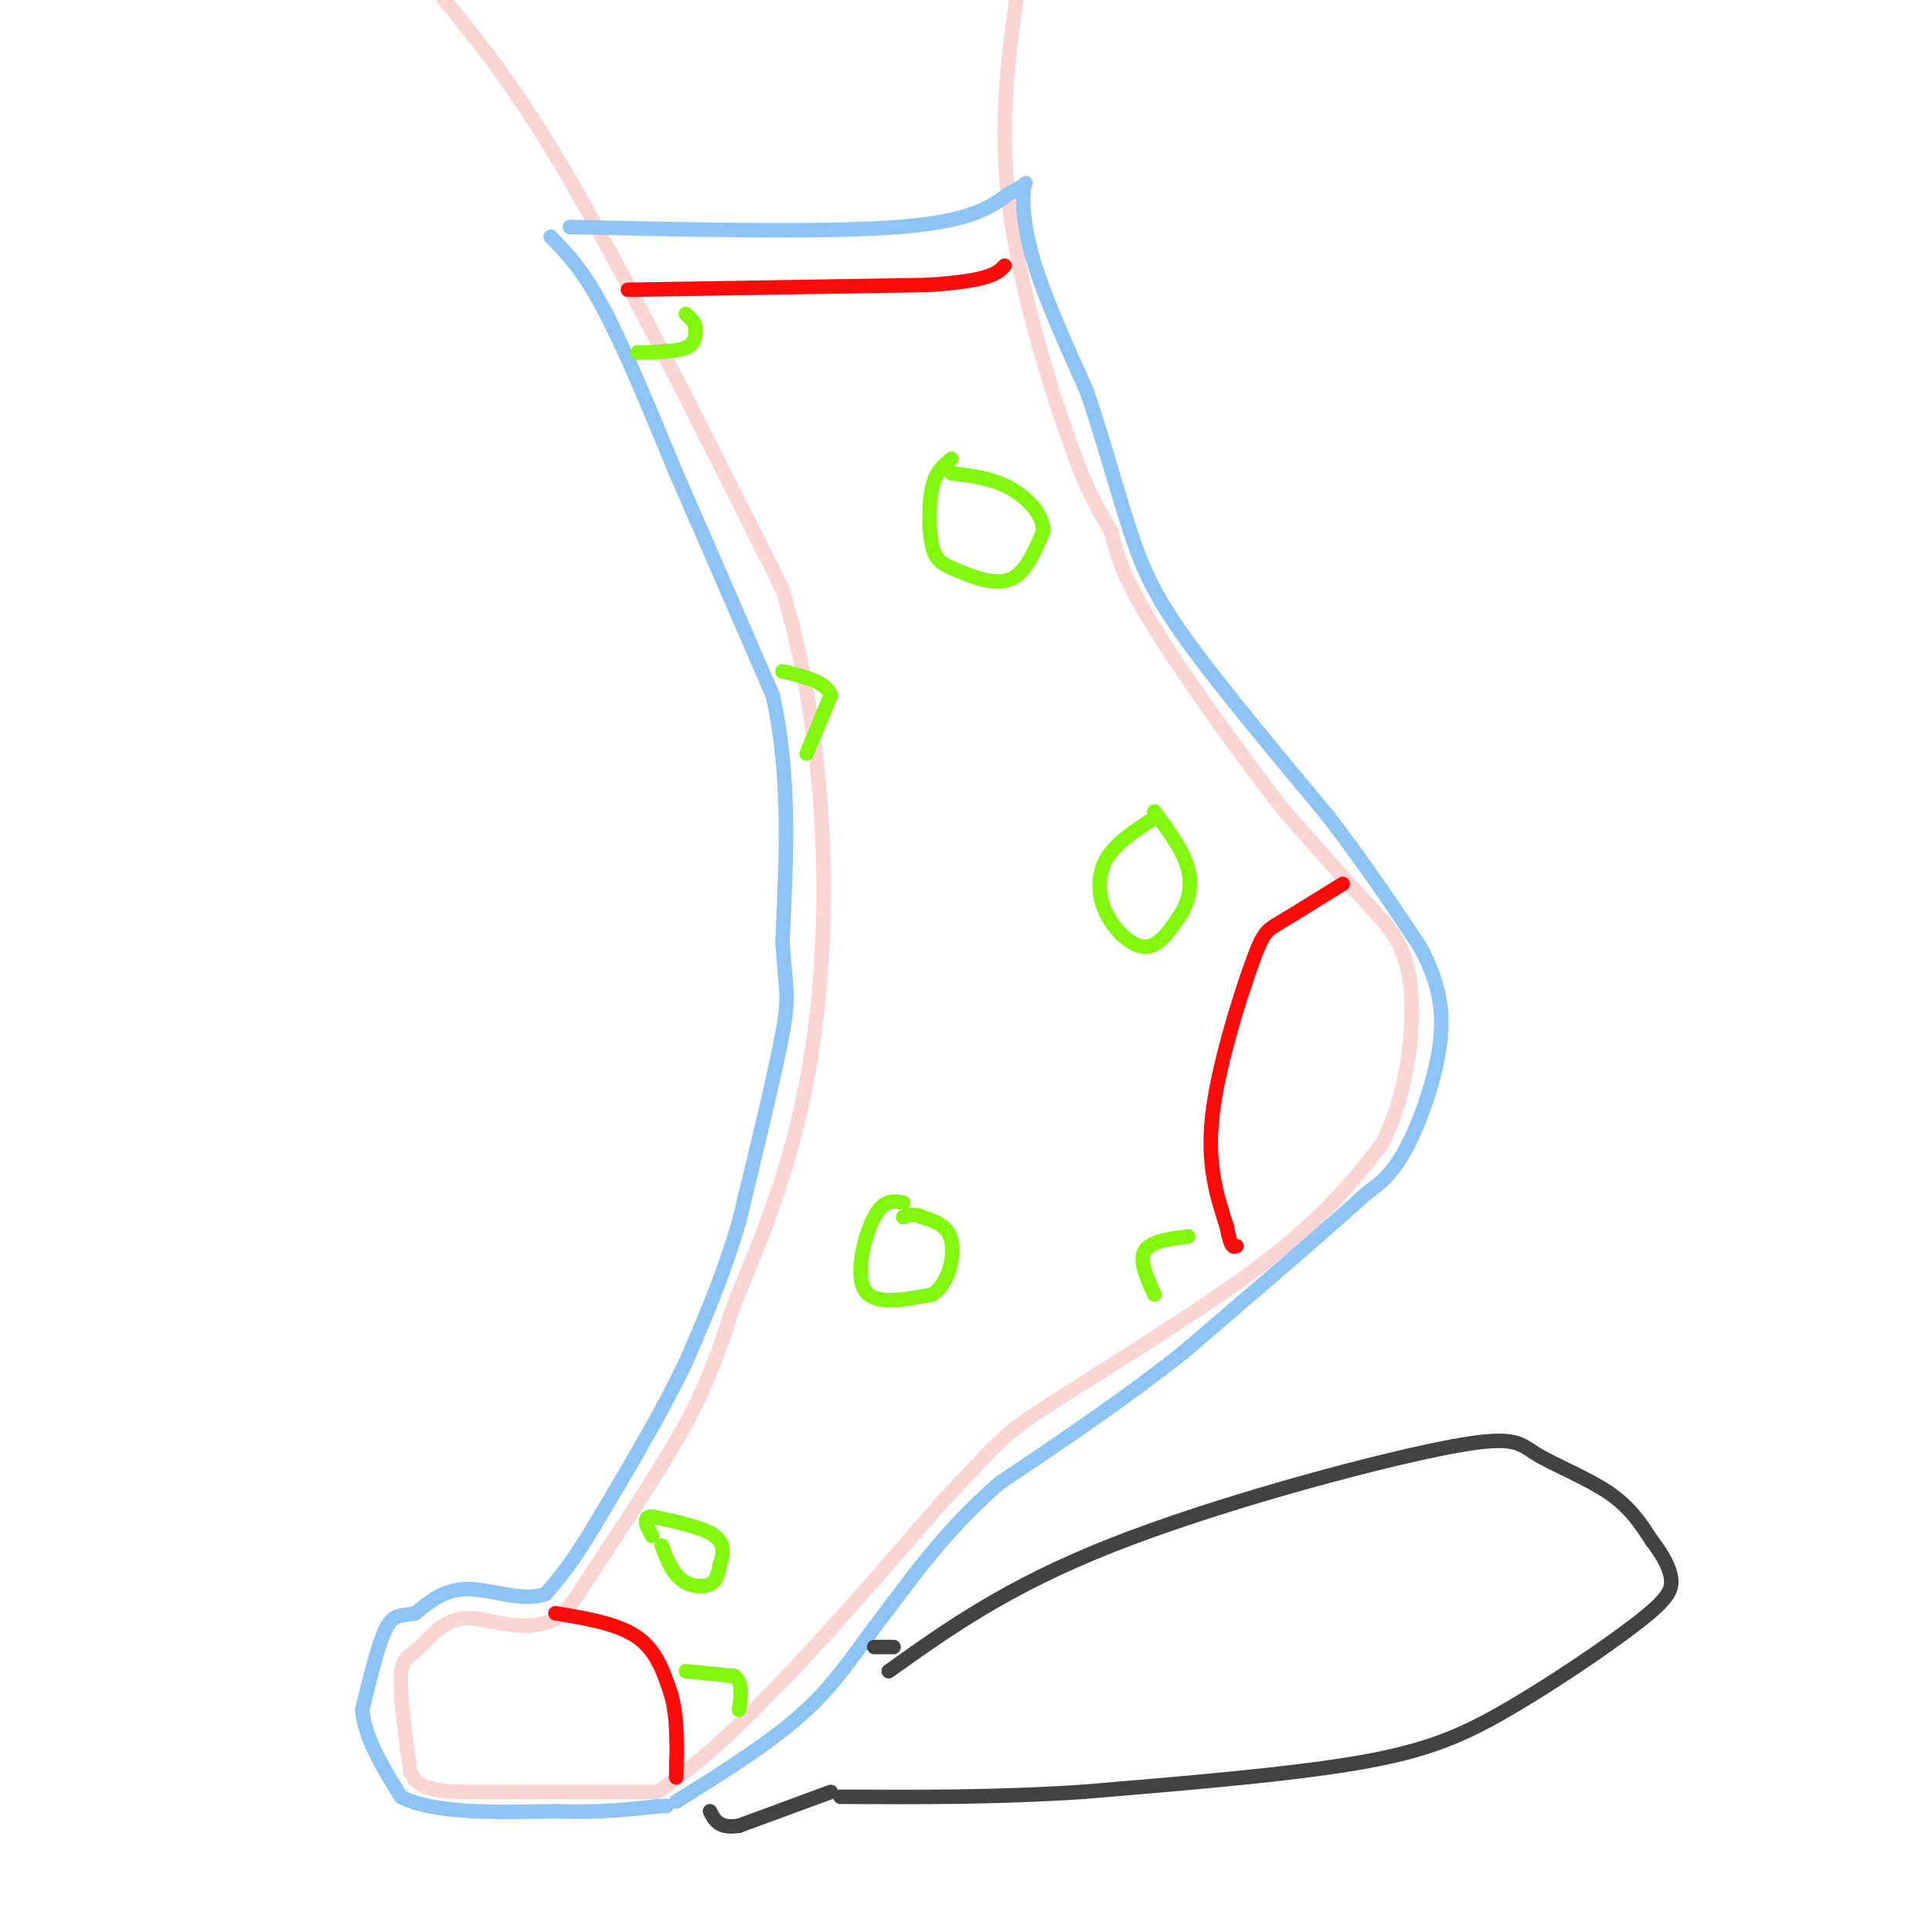 <svg viewBox='0 0 400 400' version='1.1' xmlns='http://www.w3.org/2000/svg' xmlns:xlink='http://www.w3.org/1999/xlink'><g fill='none' stroke='rgb(251,212,212)' stroke-width='3' stroke-linecap='round' stroke-linejoin='round'><path d='M92,0c7.667,9.333 15.333,18.667 27,39c11.667,20.333 27.333,51.667 43,83'/><path d='M162,122c9.000,30.067 10.000,63.733 7,89c-3.000,25.267 -10.000,42.133 -17,59'/><path d='M152,270c-4.556,14.333 -7.444,20.667 -13,30c-5.556,9.333 -13.778,21.667 -22,34'/><path d='M117,334c-7.397,5.155 -14.890,1.041 -20,1c-5.110,-0.041 -7.837,3.989 -10,6c-2.163,2.011 -3.761,2.003 -4,6c-0.239,3.997 0.880,11.998 2,20'/><path d='M85,367c2.044,4.000 6.156,4.000 15,4c8.844,0.000 22.422,0.000 36,0'/><path d='M136,371c15.833,-10.000 37.417,-35.000 59,-60'/><path d='M195,311c11.786,-12.381 11.750,-13.333 22,-20c10.250,-6.667 30.786,-19.048 44,-29c13.214,-9.952 19.107,-17.476 25,-25'/><path d='M286,237c5.560,-10.548 6.958,-24.417 6,-33c-0.958,-8.583 -4.274,-11.881 -9,-17c-4.726,-5.119 -10.863,-12.060 -17,-19'/><path d='M266,168c-8.244,-10.511 -20.356,-27.289 -27,-38c-6.644,-10.711 -7.822,-15.356 -9,-20'/><path d='M230,110c-2.405,-4.524 -3.917,-5.833 -8,-17c-4.083,-11.167 -10.738,-32.190 -13,-50c-2.262,-17.810 -0.131,-32.405 2,-47'/></g>
<g fill='none' stroke='rgb(141,196,244)' stroke-width='3' stroke-linecap='round' stroke-linejoin='round'><path d='M118,47c26.417,0.583 52.833,1.167 68,0c15.167,-1.167 19.083,-4.083 23,-7'/><path d='M209,40c4.250,-1.881 3.375,-3.083 3,-1c-0.375,2.083 -0.250,7.452 2,15c2.250,7.548 6.625,17.274 11,27'/><path d='M225,81c3.369,9.798 6.292,20.792 9,29c2.708,8.208 5.202,13.631 12,23c6.798,9.369 17.899,22.685 29,36'/><path d='M275,169c8.000,10.500 13.500,18.750 19,27'/><path d='M294,196c4.167,7.786 5.083,13.750 4,21c-1.083,7.250 -4.167,15.786 -7,21c-2.833,5.214 -5.417,7.107 -8,9'/><path d='M283,247c-7.667,7.000 -22.833,20.000 -38,33'/><path d='M245,280c-12.667,10.000 -25.333,18.500 -38,27'/><path d='M207,307c-10.167,8.833 -16.583,17.417 -23,26'/><path d='M184,333c-6.156,7.867 -10.044,14.533 -17,21c-6.956,6.467 -16.978,12.733 -27,19'/><path d='M114,49c3.333,3.417 6.667,6.833 11,15c4.333,8.167 9.667,21.083 15,34'/><path d='M140,98c5.833,13.333 12.917,29.667 20,46'/><path d='M160,144c3.667,16.167 2.833,33.583 2,51'/><path d='M162,195c0.711,10.422 1.489,10.978 0,19c-1.489,8.022 -5.244,23.511 -9,39'/><path d='M153,253c-3.333,11.333 -7.167,20.167 -11,29'/><path d='M142,282c-5.000,10.500 -12.000,22.250 -19,34'/><path d='M123,316c-4.833,8.000 -7.417,11.000 -10,14'/><path d='M113,330c-4.622,1.733 -11.178,-0.933 -16,-1c-4.822,-0.067 -7.911,2.467 -11,5'/><path d='M86,334c-2.822,0.689 -4.378,-0.089 -6,3c-1.622,3.089 -3.311,10.044 -5,17'/><path d='M75,354c0.500,5.833 4.250,11.917 8,18'/><path d='M83,372c6.667,3.500 19.333,3.250 32,3'/><path d='M115,375c8.833,0.333 14.917,-0.333 21,-1'/><path d='M136,374c3.500,-0.167 1.750,-0.083 0,0'/></g>
<g fill='none' stroke='rgb(253,10,10)' stroke-width='3' stroke-linecap='round' stroke-linejoin='round'><path d='M278,183c-5.071,3.149 -10.143,6.298 -13,8c-2.857,1.702 -3.500,1.958 -6,9c-2.500,7.042 -6.857,20.869 -8,31c-1.143,10.131 0.929,16.565 3,23'/><path d='M254,254c0.833,4.500 1.417,4.250 2,4'/><path d='M115,334c6.500,1.083 13.000,2.167 17,5c4.000,2.833 5.500,7.417 7,12'/><path d='M139,351c1.333,4.833 1.167,10.917 1,17'/><path d='M130,60c0.000,0.000 62.000,-1.000 62,-1'/><path d='M192,59c13.000,-0.833 14.500,-2.417 16,-4'/></g>
<g fill='none' stroke='rgb(128,247,11)' stroke-width='3' stroke-linecap='round' stroke-linejoin='round'><path d='M187,249c-2.000,-0.378 -4.000,-0.756 -6,3c-2.000,3.756 -4.000,11.644 -2,15c2.000,3.356 8.000,2.178 14,1'/><path d='M193,268c3.333,-2.067 4.667,-7.733 4,-11c-0.667,-3.267 -3.333,-4.133 -6,-5'/><path d='M191,252c-1.667,-0.833 -2.833,-0.417 -4,0'/><path d='M238,170c-3.607,2.381 -7.214,4.762 -9,8c-1.786,3.238 -1.750,7.333 0,11c1.750,3.667 5.214,6.905 8,7c2.786,0.095 4.893,-2.952 7,-6'/><path d='M244,190c1.844,-2.622 2.956,-6.178 2,-10c-0.956,-3.822 -3.978,-7.911 -7,-12'/><path d='M167,156c0.000,0.000 5.000,-12.000 5,-12'/><path d='M172,144c-0.833,-2.833 -5.417,-3.917 -10,-5'/><path d='M197,95c-1.616,1.297 -3.231,2.593 -4,6c-0.769,3.407 -0.691,8.923 0,12c0.691,3.077 1.994,3.713 5,5c3.006,1.287 7.716,3.225 11,2c3.284,-1.225 5.142,-5.612 7,-10'/><path d='M216,110c0.067,-3.422 -3.267,-6.978 -7,-9c-3.733,-2.022 -7.867,-2.511 -12,-3'/><path d='M132,73c4.000,-0.083 8.000,-0.167 10,-1c2.000,-0.833 2.000,-2.417 2,-4'/><path d='M144,68c0.000,-1.167 -1.000,-2.083 -2,-3'/><path d='M142,346c0.000,0.000 10.000,1.000 10,1'/><path d='M152,347c1.833,1.333 1.417,4.167 1,7'/><path d='M137,320c1.067,2.756 2.133,5.511 4,7c1.867,1.489 4.533,1.711 6,1c1.467,-0.711 1.733,-2.356 2,-4'/><path d='M149,324c0.667,-1.778 1.333,-4.222 -1,-6c-2.333,-1.778 -7.667,-2.889 -13,-4'/><path d='M135,314c-2.167,0.000 -1.083,2.000 0,4'/><path d='M246,256c-3.917,0.500 -7.833,1.000 -9,3c-1.167,2.000 0.417,5.500 2,9'/></g>
<g fill='none' stroke='rgb(66,66,66)' stroke-width='3' stroke-linecap='round' stroke-linejoin='round'><path d='M184,346c12.242,-8.742 24.485,-17.483 46,-26c21.515,-8.517 52.303,-16.809 68,-20c15.697,-3.191 16.303,-1.282 20,1c3.697,2.282 10.485,4.938 15,8c4.515,3.062 6.758,6.531 9,10'/><path d='M342,319c2.368,3.063 3.789,5.721 4,8c0.211,2.279 -0.789,4.178 -7,9c-6.211,4.822 -17.634,12.568 -27,18c-9.366,5.432 -16.676,8.552 -31,11c-14.324,2.448 -35.662,4.224 -57,6'/><path d='M224,371c-17.833,1.167 -33.917,1.083 -50,1'/><path d='M172,371c0.000,0.000 -19.000,7.000 -19,7'/><path d='M153,378c-4.167,0.667 -5.083,-1.167 -6,-3'/><path d='M185,341c0.000,0.000 -4.000,0.000 -4,0'/></g>
</svg>